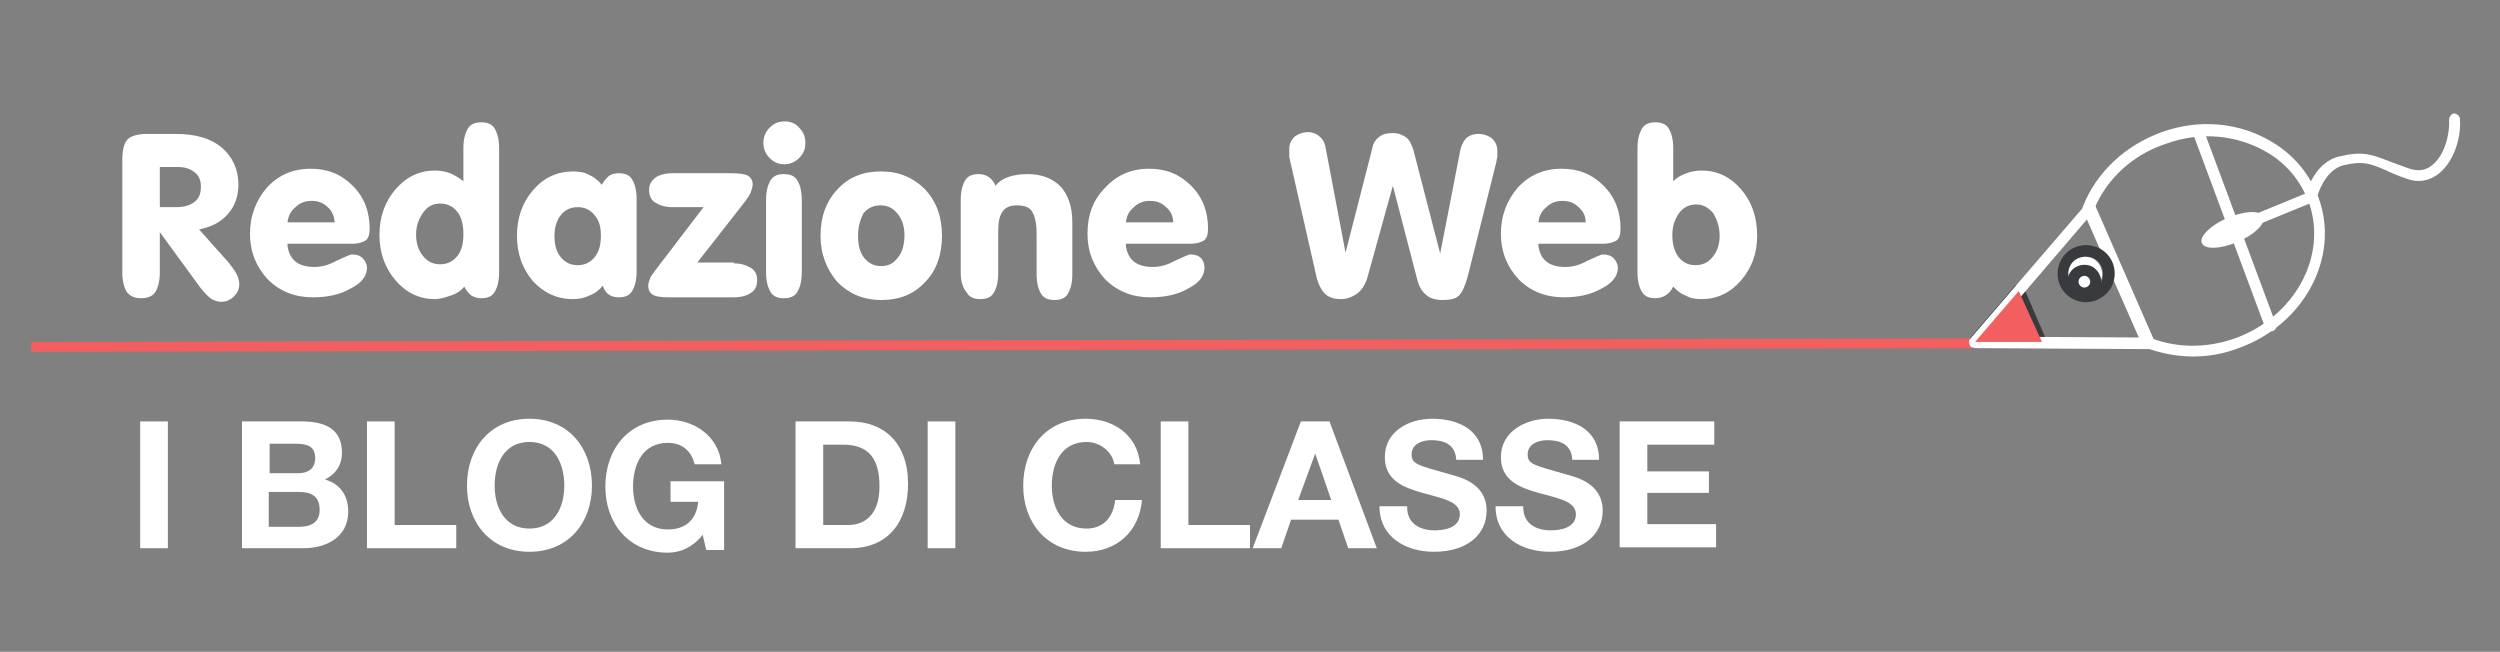 <?xml version="1.0" encoding="utf-8"?>
<!-- Generator: Adobe Illustrator 26.0.1, SVG Export Plug-In . SVG Version: 6.00 Build 0)  -->
<svg version="1.1" id="Livello_1" xmlns="http://www.w3.org/2000/svg" xmlns:xlink="http://www.w3.org/1999/xlink" x="0px" y="0px"
	 viewBox="0 0 280 73" style="enable-background:new 0 0 280 73;" xml:space="preserve">
<rect x="0" y="0" width="280" height="73" fill="#808080" stroke="none"/>
<style type="text/css">
	.st0{fill:#383A3D;}
	.st1{fill:#F35E61;}
	.st2{fill:#FFFFFF;}
	.st3{fill:none;}
</style>
<path class="st0" d="M220.9,38.8c-0.1-0.1-0.2-0.2-0.3-0.3c-0.1-0.2-0.1-0.5,0.1-0.7l4.9-5.7c0.1-0.2,0.4-0.2,0.6-0.2
	c0.2,0,0.4,0.2,0.5,0.4l2.5,5.8c0.1,0.2,0.1,0.4,0,0.6c-0.1,0.2-0.3,0.3-0.5,0.3l-7.5,0C221.1,38.9,221,38.9,220.9,38.8L220.9,38.8z
	 M226,33.7l-3.4,4l5.2,0L226,33.7L226,33.7z"/>
<g>
	<polygon class="st1" points="3.5,39.4 3.5,38.3 221.5,37.9 221.5,39 3.5,39.4 	"/>
</g>
<g>
	<g>
		<path class="st2" d="M17.9,26v4.5c0,1-0.2,1.7-0.5,2.2c-0.3,0.5-0.9,0.7-1.6,0.7c-0.7,0-1.2-0.2-1.6-0.7c-0.3-0.5-0.5-1.2-0.5-2.2
			V17.9c0-1.1,0.2-1.9,0.6-2.3c0.4-0.4,1.2-0.6,2.2-0.6h3.2c2.2,0,3.9,0.5,5.1,1.5c1.2,1,1.9,2.4,1.9,4.2c0,1.3-0.4,2.4-1.2,3.3
			c-0.8,0.9-1.8,1.4-3.2,1.7l3.3,3.7c0.4,0.5,0.7,0.9,0.9,1.3c0.2,0.4,0.3,0.8,0.3,1.1c0,0.6-0.2,1-0.6,1.4
			c-0.4,0.4-0.9,0.6-1.4,0.6c-0.4,0-0.7-0.1-1.1-0.3c-0.3-0.2-0.7-0.6-1.2-1.2L17.9,26z M17.9,23.2h1.9c0.8,0,1.5-0.2,2-0.6
			c0.5-0.4,0.7-0.9,0.7-1.7c0-0.7-0.2-1.2-0.7-1.6c-0.5-0.4-1.1-0.6-1.9-0.6h-2V23.2z"/>
		<path class="st2" d="M32.2,27.5c0.1,0.8,0.4,1.4,0.9,1.8c0.5,0.4,1.2,0.6,2.1,0.6c0.8,0,1.6-0.2,2.5-0.7c0.9-0.4,1.5-0.7,1.7-0.7
			c0.5,0,0.9,0.1,1.2,0.4c0.3,0.3,0.5,0.7,0.5,1.1c0,0.9-0.6,1.7-1.8,2.3c-1.2,0.7-2.6,1-4.3,1c-2,0-3.7-0.7-5-2
			c-1.3-1.4-2-3.1-2-5.1c0-2.1,0.7-3.8,1.9-5.2c1.3-1.4,2.9-2.1,4.9-2.1c1.9,0,3.4,0.6,4.7,1.9c1.3,1.3,1.9,2.9,1.9,4.8
			c0,0.6-0.1,1-0.4,1.3c-0.3,0.2-0.8,0.4-1.6,0.4H32.2z M32.2,24.9h5.3c-0.1-0.7-0.3-1.3-0.8-1.7c-0.5-0.5-1.1-0.7-1.8-0.7
			c-0.7,0-1.3,0.2-1.8,0.7C32.6,23.6,32.3,24.1,32.2,24.9z"/>
		<path class="st2" d="M52,32.1c-0.4,0.5-0.9,0.8-1.5,1c-0.6,0.2-1.2,0.4-1.8,0.4c-1.7,0-3.2-0.7-4.4-2.1c-1.2-1.4-1.8-3.1-1.8-5.1
			c0-2,0.6-3.7,1.8-5.1c1.2-1.4,2.7-2.1,4.4-2.1c0.6,0,1.2,0.1,1.7,0.3c0.5,0.2,1,0.5,1.5,0.9v-3.7c0-1,0.2-1.7,0.5-2.2
			c0.3-0.5,0.8-0.7,1.5-0.7c0.7,0,1.2,0.2,1.5,0.7c0.3,0.5,0.5,1.2,0.5,2.2v13.9c0,1-0.2,1.7-0.5,2.2c-0.3,0.5-0.8,0.7-1.5,0.7
			c-0.4,0-0.8-0.1-1.1-0.3C52.5,32.9,52.2,32.5,52,32.1z M46.6,26.3c0,1,0.3,1.8,0.8,2.4c0.5,0.6,1.1,0.9,1.9,0.9
			c0.8,0,1.4-0.3,1.9-0.9c0.5-0.6,0.7-1.4,0.7-2.5c0-1-0.2-1.9-0.7-2.5c-0.5-0.6-1.1-0.9-1.9-0.9c-0.8,0-1.4,0.3-1.9,1
			C46.9,24.5,46.6,25.3,46.6,26.3z"/>
		<path class="st2" d="M67.5,32c-0.4,0.5-0.9,0.9-1.5,1.1c-0.6,0.3-1.2,0.4-1.9,0.4c-1.7,0-3.2-0.7-4.4-2c-1.2-1.4-1.8-3.1-1.8-5.1
			c0-2,0.6-3.7,1.8-5.1c1.2-1.4,2.7-2.1,4.5-2.1c0.7,0,1.3,0.1,1.8,0.4c0.5,0.2,1,0.6,1.4,1.1c0.2-0.4,0.5-0.7,0.8-1
			c0.3-0.2,0.7-0.3,1.1-0.3c0.7,0,1.2,0.2,1.5,0.7c0.3,0.5,0.5,1.2,0.5,2.2v8.1c0,1-0.2,1.7-0.5,2.2c-0.3,0.5-0.8,0.7-1.5,0.7
			c-0.5,0-0.8-0.1-1.1-0.3C67.9,32.8,67.7,32.5,67.5,32z M62.1,26.4c0,1,0.2,1.8,0.7,2.4c0.5,0.6,1.1,0.9,1.9,0.9
			c0.8,0,1.4-0.3,1.9-0.9c0.5-0.6,0.7-1.4,0.7-2.4c0-1-0.2-1.7-0.7-2.3c-0.5-0.6-1.1-0.9-1.9-0.9c-0.8,0-1.4,0.3-1.9,0.9
			C62.4,24.6,62.1,25.4,62.1,26.4z"/>
		<path class="st2" d="M82.2,29.5c0.8,0,1.4,0.2,1.9,0.5c0.5,0.3,0.7,0.8,0.7,1.4c0,0.6-0.2,1.1-0.7,1.4c-0.4,0.3-1.1,0.5-1.9,0.5
			h-7.4c-0.8,0-1.4-0.1-1.7-0.3c-0.3-0.2-0.5-0.5-0.5-1c0-0.3,0.1-0.5,0.2-0.8c0.1-0.3,0.3-0.5,0.5-0.8l5.5-7.2h-3.5
			c-0.8,0-1.4-0.2-1.9-0.5c-0.5-0.3-0.7-0.8-0.7-1.4c0-0.6,0.2-1,0.7-1.4c0.4-0.3,1.1-0.5,1.9-0.5h6.5c1,0,1.7,0.1,2,0.3
			c0.3,0.2,0.5,0.5,0.5,1c0,0.2-0.1,0.5-0.2,0.8c-0.1,0.3-0.3,0.6-0.6,1l-5.4,6.9H82.2z"/>
		<path class="st2" d="M85.5,16c0-0.6,0.2-1.2,0.7-1.7c0.5-0.5,1-0.7,1.7-0.7c0.6,0,1.2,0.2,1.6,0.7c0.5,0.5,0.7,1,0.7,1.7
			c0,0.7-0.2,1.2-0.7,1.7c-0.4,0.4-1,0.7-1.6,0.7c-0.7,0-1.2-0.2-1.7-0.7C85.7,17.2,85.5,16.6,85.5,16z M89.8,30.5
			c0,1-0.2,1.7-0.5,2.2c-0.3,0.5-0.8,0.7-1.5,0.7c-0.7,0-1.2-0.2-1.5-0.7c-0.3-0.5-0.5-1.2-0.5-2.2v-8.1c0-1,0.2-1.7,0.5-2.2
			c0.3-0.5,0.8-0.7,1.5-0.7c0.7,0,1.2,0.2,1.5,0.7c0.3,0.5,0.5,1.2,0.5,2.2V30.5z"/>
		<path class="st2" d="M91.9,26.4c0-2.1,0.6-3.8,1.9-5.2c1.3-1.4,2.9-2,4.9-2c2,0,3.6,0.7,4.9,2c1.3,1.4,1.9,3.1,1.9,5.2
			c0,2.1-0.6,3.9-1.9,5.2c-1.3,1.4-2.9,2-4.9,2c-2,0-3.6-0.7-4.9-2C92.6,30.2,91.9,28.5,91.9,26.4z M96.1,26.4c0,1,0.2,1.9,0.7,2.5
			c0.5,0.6,1.1,0.9,1.9,0.9c0.8,0,1.4-0.3,1.9-1c0.5-0.6,0.7-1.5,0.7-2.5c0-1-0.3-1.8-0.8-2.4c-0.5-0.6-1.1-0.9-1.9-0.9
			c-0.8,0-1.4,0.3-1.9,0.9C96.4,24.5,96.1,25.3,96.1,26.4z"/>
		<path class="st2" d="M107.6,30.5v-8.1c0-1,0.2-1.7,0.5-2.2c0.3-0.5,0.8-0.7,1.5-0.7c0.4,0,0.8,0.1,1.1,0.3c0.3,0.2,0.6,0.5,0.8,1
			c0.4-0.5,0.9-0.8,1.5-1c0.6-0.2,1.3-0.3,2.1-0.3c1.6,0,2.8,0.5,3.7,1.4c0.8,0.9,1.3,2.2,1.3,4v5.8c0,1-0.2,1.7-0.5,2.2
			c-0.3,0.5-0.8,0.7-1.5,0.7c-0.7,0-1.2-0.2-1.5-0.7c-0.3-0.5-0.5-1.2-0.5-2.2v-4.6c0-1.1-0.2-1.9-0.5-2.4c-0.3-0.5-0.9-0.7-1.7-0.7
			c-0.7,0-1.3,0.2-1.6,0.7c-0.4,0.5-0.5,1.3-0.5,2.3v4.6c0,1-0.2,1.7-0.5,2.2c-0.3,0.5-0.8,0.7-1.5,0.7c-0.7,0-1.2-0.2-1.5-0.7
			C107.8,32.2,107.6,31.5,107.6,30.5z"/>
		<path class="st2" d="M126.1,27.5c0.1,0.8,0.4,1.4,0.9,1.8c0.5,0.4,1.2,0.6,2.1,0.6c0.8,0,1.6-0.2,2.5-0.7c0.9-0.4,1.5-0.7,1.7-0.7
			c0.5,0,0.9,0.1,1.2,0.4c0.3,0.3,0.4,0.7,0.4,1.1c0,0.9-0.6,1.7-1.8,2.3c-1.2,0.7-2.6,1-4.3,1c-2,0-3.7-0.7-5-2
			c-1.3-1.4-2-3.1-2-5.1c0-2.1,0.6-3.8,2-5.2c1.3-1.4,2.9-2.1,4.9-2.1c1.9,0,3.4,0.6,4.7,1.9c1.3,1.3,1.9,2.9,1.9,4.8
			c0,0.6-0.1,1-0.4,1.3c-0.3,0.2-0.8,0.4-1.6,0.4H126.1z M126.1,24.9h5.3c0-0.7-0.3-1.3-0.8-1.7c-0.5-0.5-1.1-0.7-1.8-0.7
			c-0.7,0-1.3,0.2-1.8,0.7C126.5,23.6,126.2,24.1,126.1,24.9z"/>
		<path class="st2" d="M153.2,30.9c-0.2,0.8-0.6,1.5-1.1,1.9c-0.5,0.4-1.2,0.7-1.9,0.7c-0.8,0-1.4-0.2-1.8-0.6
			c-0.4-0.4-0.8-1.1-1-2.1l-3-13.2c0-0.1,0-0.2,0-0.3c0-0.1,0-0.3,0-0.6c0-0.6,0.2-1,0.6-1.4c0.4-0.3,0.9-0.5,1.5-0.5
			c0.5,0,1,0.2,1.3,0.5c0.4,0.3,0.6,0.8,0.7,1.4l2.2,11.6l3-11.7c0.1-0.6,0.4-1,0.8-1.3c0.4-0.3,0.9-0.4,1.5-0.4
			c0.6,0,1.1,0.2,1.5,0.5c0.4,0.3,0.6,0.8,0.8,1.4l3,11.6l2.2-11.3c0.1-0.7,0.4-1.3,0.7-1.6c0.3-0.3,0.8-0.5,1.4-0.5
			c0.6,0,1.1,0.2,1.5,0.5c0.4,0.4,0.6,0.8,0.6,1.4c0,0.2,0,0.4,0,0.6c0,0.2-0.1,0.4-0.1,0.6l-3.2,12.8c-0.3,1.1-0.6,1.8-1,2.2
			c-0.4,0.4-1,0.5-1.9,0.5c-0.7,0-1.4-0.2-1.8-0.6c-0.5-0.4-0.8-1-1-1.8l-2.7-10.4L153.2,30.9z"/>
		<path class="st2" d="M172.3,27.5c0.1,0.8,0.4,1.4,0.9,1.8c0.5,0.4,1.2,0.6,2.1,0.6c0.8,0,1.6-0.2,2.5-0.7c0.9-0.4,1.5-0.7,1.7-0.7
			c0.5,0,0.9,0.1,1.2,0.4c0.3,0.3,0.5,0.7,0.5,1.1c0,0.9-0.6,1.7-1.8,2.3c-1.2,0.7-2.6,1-4.3,1c-2,0-3.7-0.7-5-2
			c-1.3-1.4-2-3.1-2-5.1c0-2.1,0.7-3.8,1.9-5.2c1.3-1.4,2.9-2.1,4.9-2.1c1.9,0,3.4,0.6,4.7,1.9c1.3,1.3,1.9,2.9,1.9,4.8
			c0,0.6-0.1,1-0.4,1.3c-0.3,0.2-0.8,0.4-1.6,0.4H172.3z M172.3,24.9h5.3c0-0.7-0.3-1.3-0.8-1.7c-0.5-0.5-1.1-0.7-1.8-0.7
			c-0.7,0-1.3,0.2-1.8,0.7C172.7,23.6,172.4,24.1,172.3,24.9z"/>
		<path class="st2" d="M187.4,20.3c0.4-0.4,0.9-0.7,1.5-0.9c0.5-0.2,1.1-0.3,1.7-0.3c1.7,0,3.2,0.7,4.4,2.1c1.2,1.4,1.8,3.1,1.8,5.2
			c0,2-0.6,3.6-1.8,5c-1.2,1.4-2.7,2.1-4.4,2.1c-0.7,0-1.3-0.1-1.8-0.4c-0.6-0.2-1-0.6-1.4-1c-0.2,0.4-0.5,0.8-0.9,1
			c-0.3,0.2-0.7,0.3-1.1,0.3c-0.7,0-1.2-0.2-1.5-0.7c-0.3-0.5-0.5-1.2-0.5-2.2V16.6c0-1,0.2-1.7,0.5-2.2c0.3-0.5,0.8-0.7,1.5-0.7
			c0.7,0,1.2,0.2,1.5,0.7c0.3,0.5,0.5,1.2,0.5,2.2V20.3z M187.3,26.3c0,1,0.2,1.8,0.7,2.5c0.5,0.6,1.1,0.9,1.9,0.9
			c0.8,0,1.4-0.3,1.9-0.9c0.5-0.6,0.8-1.4,0.8-2.4c0-1-0.3-1.8-0.7-2.5c-0.5-0.6-1.1-1-1.9-1c-0.8,0-1.4,0.3-1.9,0.9
			C187.6,24.5,187.3,25.3,187.3,26.3z"/>
	</g>
</g>
<path class="st2" d="M220.8,38.9c-0.1-0.1-0.2-0.2-0.2-0.3c-0.1-0.2-0.1-0.5,0.1-0.7l12.9-15c0.1-0.2,0.3-0.2,0.6-0.2
	c0.2,0,0.4,0.2,0.5,0.4l6.6,15.1c0.1,0.2,0.1,0.4,0,0.6c-0.1,0.2-0.3,0.3-0.5,0.3l-19.5-0.1C221,38.9,220.9,38.9,220.8,38.9
	L220.8,38.9z M233.8,24.5l-11.3,13.2l17.2,0.1L233.8,24.5L233.8,24.5z"/>
<polygon class="st1" points="226.1,32.6 228.7,38.3 221.2,38.3 "/>
<path class="st3" d="M233.9,23.4c1.4-3.5,4.4-6.5,8.4-7.9c7-2.5,14.6,0.7,16.8,7c2.3,6.4-1.6,13.5-8.7,16c-3.4,1.2-6.9,1.1-9.9-0.1
	L233.9,23.4z"/>
<path class="st2" d="M240.2,38.9c-0.1-0.1-0.2-0.2-0.3-0.3l-6.6-15c-0.1-0.2-0.1-0.3,0-0.5c1.5-3.8,4.7-6.8,8.8-8.3
	c4.2-1.5,8.6-1.1,12.2,1c2.6,1.5,4.4,3.7,5.4,6.4c2.4,6.7-1.7,14.2-9,16.8C247.3,40.3,243.6,40.2,240.2,38.9
	C240.3,39,240.3,38.9,240.2,38.9L240.2,38.9z M234.6,23.3l6.4,14.6c2.9,1.1,6.2,1.1,9.3,0c6.7-2.4,10.4-9.2,8.3-15.2
	c-0.9-2.4-2.5-4.4-4.8-5.7c-3.3-1.9-7.4-2.3-11.2-0.9C238.9,17.3,236,20,234.6,23.3L234.6,23.3z"/>
<path class="st2" d="M258.6,22.4c-0.2-0.1-0.4-0.4-0.3-0.7c0-0.1,0.9-3.6,3.8-4.2c2.6-0.6,3.5-0.2,5.6,0.6c0.6,0.2,1.3,0.5,2.2,0.8
	c0.9,0.3,1.8,0.2,2.5-0.4c1.4-1.1,2-3.5,1.9-5.1c0-0.3,0.2-0.6,0.5-0.7c0.3,0,0.6,0.2,0.7,0.5c0.2,1.9-0.5,4.7-2.3,6.2
	c-1.1,0.9-2.4,1.1-3.7,0.6c-0.9-0.3-1.6-0.6-2.2-0.9c-1.9-0.8-2.6-1.1-4.8-0.6c-2.1,0.5-2.9,3.3-2.9,3.3c-0.1,0.3-0.4,0.5-0.7,0.4
	C258.7,22.4,258.6,22.4,258.6,22.4L258.6,22.4z"/>
<path class="st0" d="M232,33.4c-1.5-0.9-2-2.8-1.1-4.4c0.9-1.5,2.8-2,4.4-1.1c1.5,0.9,2,2.8,1.1,4.4C235.4,33.8,233.5,34.3,232,33.4
	L232,33.4z M234.6,29c-0.9-0.5-2.1-0.2-2.7,0.7c-0.5,0.9-0.2,2.1,0.7,2.7c0.9,0.5,2.1,0.2,2.7-0.7C235.8,30.7,235.5,29.5,234.6,29
	L234.6,29z"/>
<path class="st2" d="M235.2,31.6c-0.5,0.9-1.7,1.2-2.6,0.7c-0.9-0.5-1.2-1.7-0.7-2.6c0.5-0.9,1.7-1.2,2.6-0.7
	C235.4,29.6,235.7,30.7,235.2,31.6z"/>
<path class="st0" d="M233.8,31c0.3,0.2,0.4,0.6,0.2,0.9c-0.2,0.3-0.6,0.4-0.9,0.2c-0.3-0.2-0.4-0.6-0.2-0.9
	C233.1,30.9,233.5,30.8,233.8,31 M234.4,29.9c-0.9-0.5-2.1-0.2-2.6,0.7c-0.5,0.9-0.2,2,0.7,2.6c0.9,0.5,2,0.2,2.6-0.7
	C235.6,31.6,235.3,30.5,234.4,29.9L234.4,29.9z"/>
<path class="st2" d="M250.1,26.1c-0.1-0.1-0.2-0.2-0.3-0.3c-0.1-0.3,0-0.7,0.3-0.8l8.3-3.4c0.3-0.1,0.7,0,0.8,0.3
	c0.1,0.3,0,0.7-0.3,0.8l-8.3,3.4C250.4,26.3,250.2,26.2,250.1,26.1L250.1,26.1z"/>
<path class="st2" d="M254,37c-0.1-0.1-0.2-0.2-0.3-0.3l-8-21.5c-0.1-0.3,0-0.7,0.4-0.8c0.3-0.1,0.7,0,0.8,0.4l8,21.5
	c0.1,0.3,0,0.7-0.4,0.8C254.4,37.1,254.2,37.1,254,37L254,37z"/>
<path class="st2" d="M250.6,27.1c-1.9,0.8-3.7,0.9-4,0.1c-0.3-0.7,1-2,2.9-2.8c1.9-0.8,3.7-0.9,4-0.1
	C253.8,25,252.5,26.3,250.6,27.1z"/>
<path class="st3" d="M246.6,28.1c-0.3-0.1-0.4-0.4-0.5-0.6c-0.1-0.2-0.2-0.6,0-1c0.4-0.9,1.6-1.9,3.2-2.6c1.7-0.7,3.4-0.9,4.3-0.4
	c0.3,0.1,0.4,0.4,0.5,0.6c0.2,0.3,0.3,1.1-0.7,2c-0.6,0.6-1.5,1.1-2.5,1.5C249.1,28.4,247.4,28.6,246.6,28.1L246.6,28.1z
	 M252.9,24.5c-0.4-0.2-1.6-0.2-3.2,0.5c-1.8,0.8-2.6,1.8-2.5,2l0,0c0.4,0.2,1.6,0.2,3.2-0.5C252.2,25.7,252.9,24.8,252.9,24.5
	L252.9,24.5z"/>
<g>
	<path class="st2" d="M15.7,47.2h3.1v14.2h-3.1V47.2z"/>
	<path class="st2" d="M27.1,47.2h6.7c2.7,0,4.5,0.9,4.5,3.5c0,1.4-0.7,2.4-1.9,3c1.7,0.5,2.6,1.8,2.6,3.6c0,2.9-2.5,4.1-5,4.1h-6.9
		V47.2z M30.2,53h3.2c1.1,0,1.9-0.5,1.9-1.7c0-1.4-1-1.6-2.2-1.6h-2.9V53z M30.2,59h3.3c1.2,0,2.3-0.4,2.3-1.9c0-1.5-0.9-2-2.3-2
		h-3.4V59z"/>
	<path class="st2" d="M41.1,47.2h3.1v11.6h6.9v2.6H41.1V47.2z"/>
	<path class="st2" d="M59.3,46.9c4.4,0,7,3.3,7,7.5c0,4.1-2.6,7.4-7,7.4c-4.4,0-7-3.3-7-7.4C52.3,50.2,54.9,46.9,59.3,46.9z
		 M59.3,59.2c2.8,0,3.9-2.4,3.9-4.8c0-2.5-1.1-4.9-3.9-4.9c-2.8,0-3.9,2.4-3.9,4.9C55.4,56.8,56.5,59.2,59.3,59.2z"/>
	<path class="st2" d="M78.7,59.9c-1.1,1.4-2.5,2-3.9,2c-4.4,0-7-3.3-7-7.4c0-4.2,2.6-7.5,7-7.5c2.9,0,5.7,1.8,6,5h-3
		c-0.4-1.6-1.5-2.4-3-2.4c-2.8,0-3.9,2.4-3.9,4.9c0,2.4,1.1,4.8,3.9,4.8c2,0,3.2-1.1,3.4-3.1h-3.1v-2.3h6v7.7h-2L78.7,59.9z"/>
	<path class="st2" d="M89.1,47.2h6.1c3.7,0,6.5,2.3,6.5,7c0,4.1-2.1,7.2-6.5,7.2h-6.1V47.2z M92.2,58.8H95c1.8,0,3.5-1.1,3.5-4.3
		c0-2.9-1-4.7-4.1-4.7h-2.2V58.8z"/>
	<path class="st2" d="M103.9,47.2h3.1v14.2h-3.1V47.2z"/>
	<path class="st2" d="M124.8,52c-0.2-1.4-1.6-2.5-3.1-2.5c-2.8,0-3.9,2.4-3.9,4.9c0,2.4,1.1,4.8,3.9,4.8c1.9,0,3-1.3,3.2-3.2h3
		c-0.3,3.5-2.8,5.8-6.3,5.8c-4.4,0-7-3.3-7-7.4c0-4.2,2.6-7.5,7-7.5c3.1,0,5.8,1.8,6.1,5.1H124.8z"/>
	<path class="st2" d="M130,47.2h3.1v11.6h6.9v2.6H130V47.2z"/>
	<path class="st2" d="M145.7,47.2h3.2l5.3,14.2H151l-1.1-3.2h-5.3l-1.1,3.2h-3.2L145.7,47.2z M145.4,56h3.7l-1.8-5.2h0L145.4,56z"/>
	<path class="st2" d="M157.6,56.8c0,1.9,1.5,2.6,3.1,2.6c1.1,0,2.8-0.3,2.8-1.8c0-1.5-2.1-1.8-4.2-2.4c-2.1-0.6-4.2-1.4-4.2-4
		c0-2.9,2.7-4.3,5.3-4.3c3,0,5.7,1.3,5.7,4.6h-3c-0.1-1.7-1.3-2.2-2.8-2.2c-1,0-2.2,0.4-2.2,1.6c0,1.1,0.7,1.2,4.2,2.2
		c1,0.3,4.2,0.9,4.2,4.1c0,2.6-2.1,4.6-5.9,4.6c-3.1,0-6.1-1.6-6.1-5.1H157.6z"/>
	<path class="st2" d="M170.6,56.8c0,1.9,1.5,2.6,3.1,2.6c1.1,0,2.8-0.3,2.8-1.8c0-1.5-2.1-1.8-4.2-2.4c-2.1-0.6-4.2-1.4-4.2-4
		c0-2.9,2.8-4.3,5.3-4.3c3,0,5.7,1.3,5.7,4.6h-3c-0.1-1.7-1.3-2.2-2.8-2.2c-1,0-2.2,0.4-2.2,1.6c0,1.1,0.7,1.2,4.2,2.2
		c1,0.3,4.2,0.9,4.2,4.1c0,2.6-2.1,4.6-5.9,4.6c-3.1,0-6.1-1.6-6.1-5.1H170.6z"/>
	<path class="st2" d="M181.4,47.2H192v2.6h-7.5v3h6.9v2.4h-6.9v3.5h7.7v2.6h-10.8V47.2z"/>
</g>
</svg>
